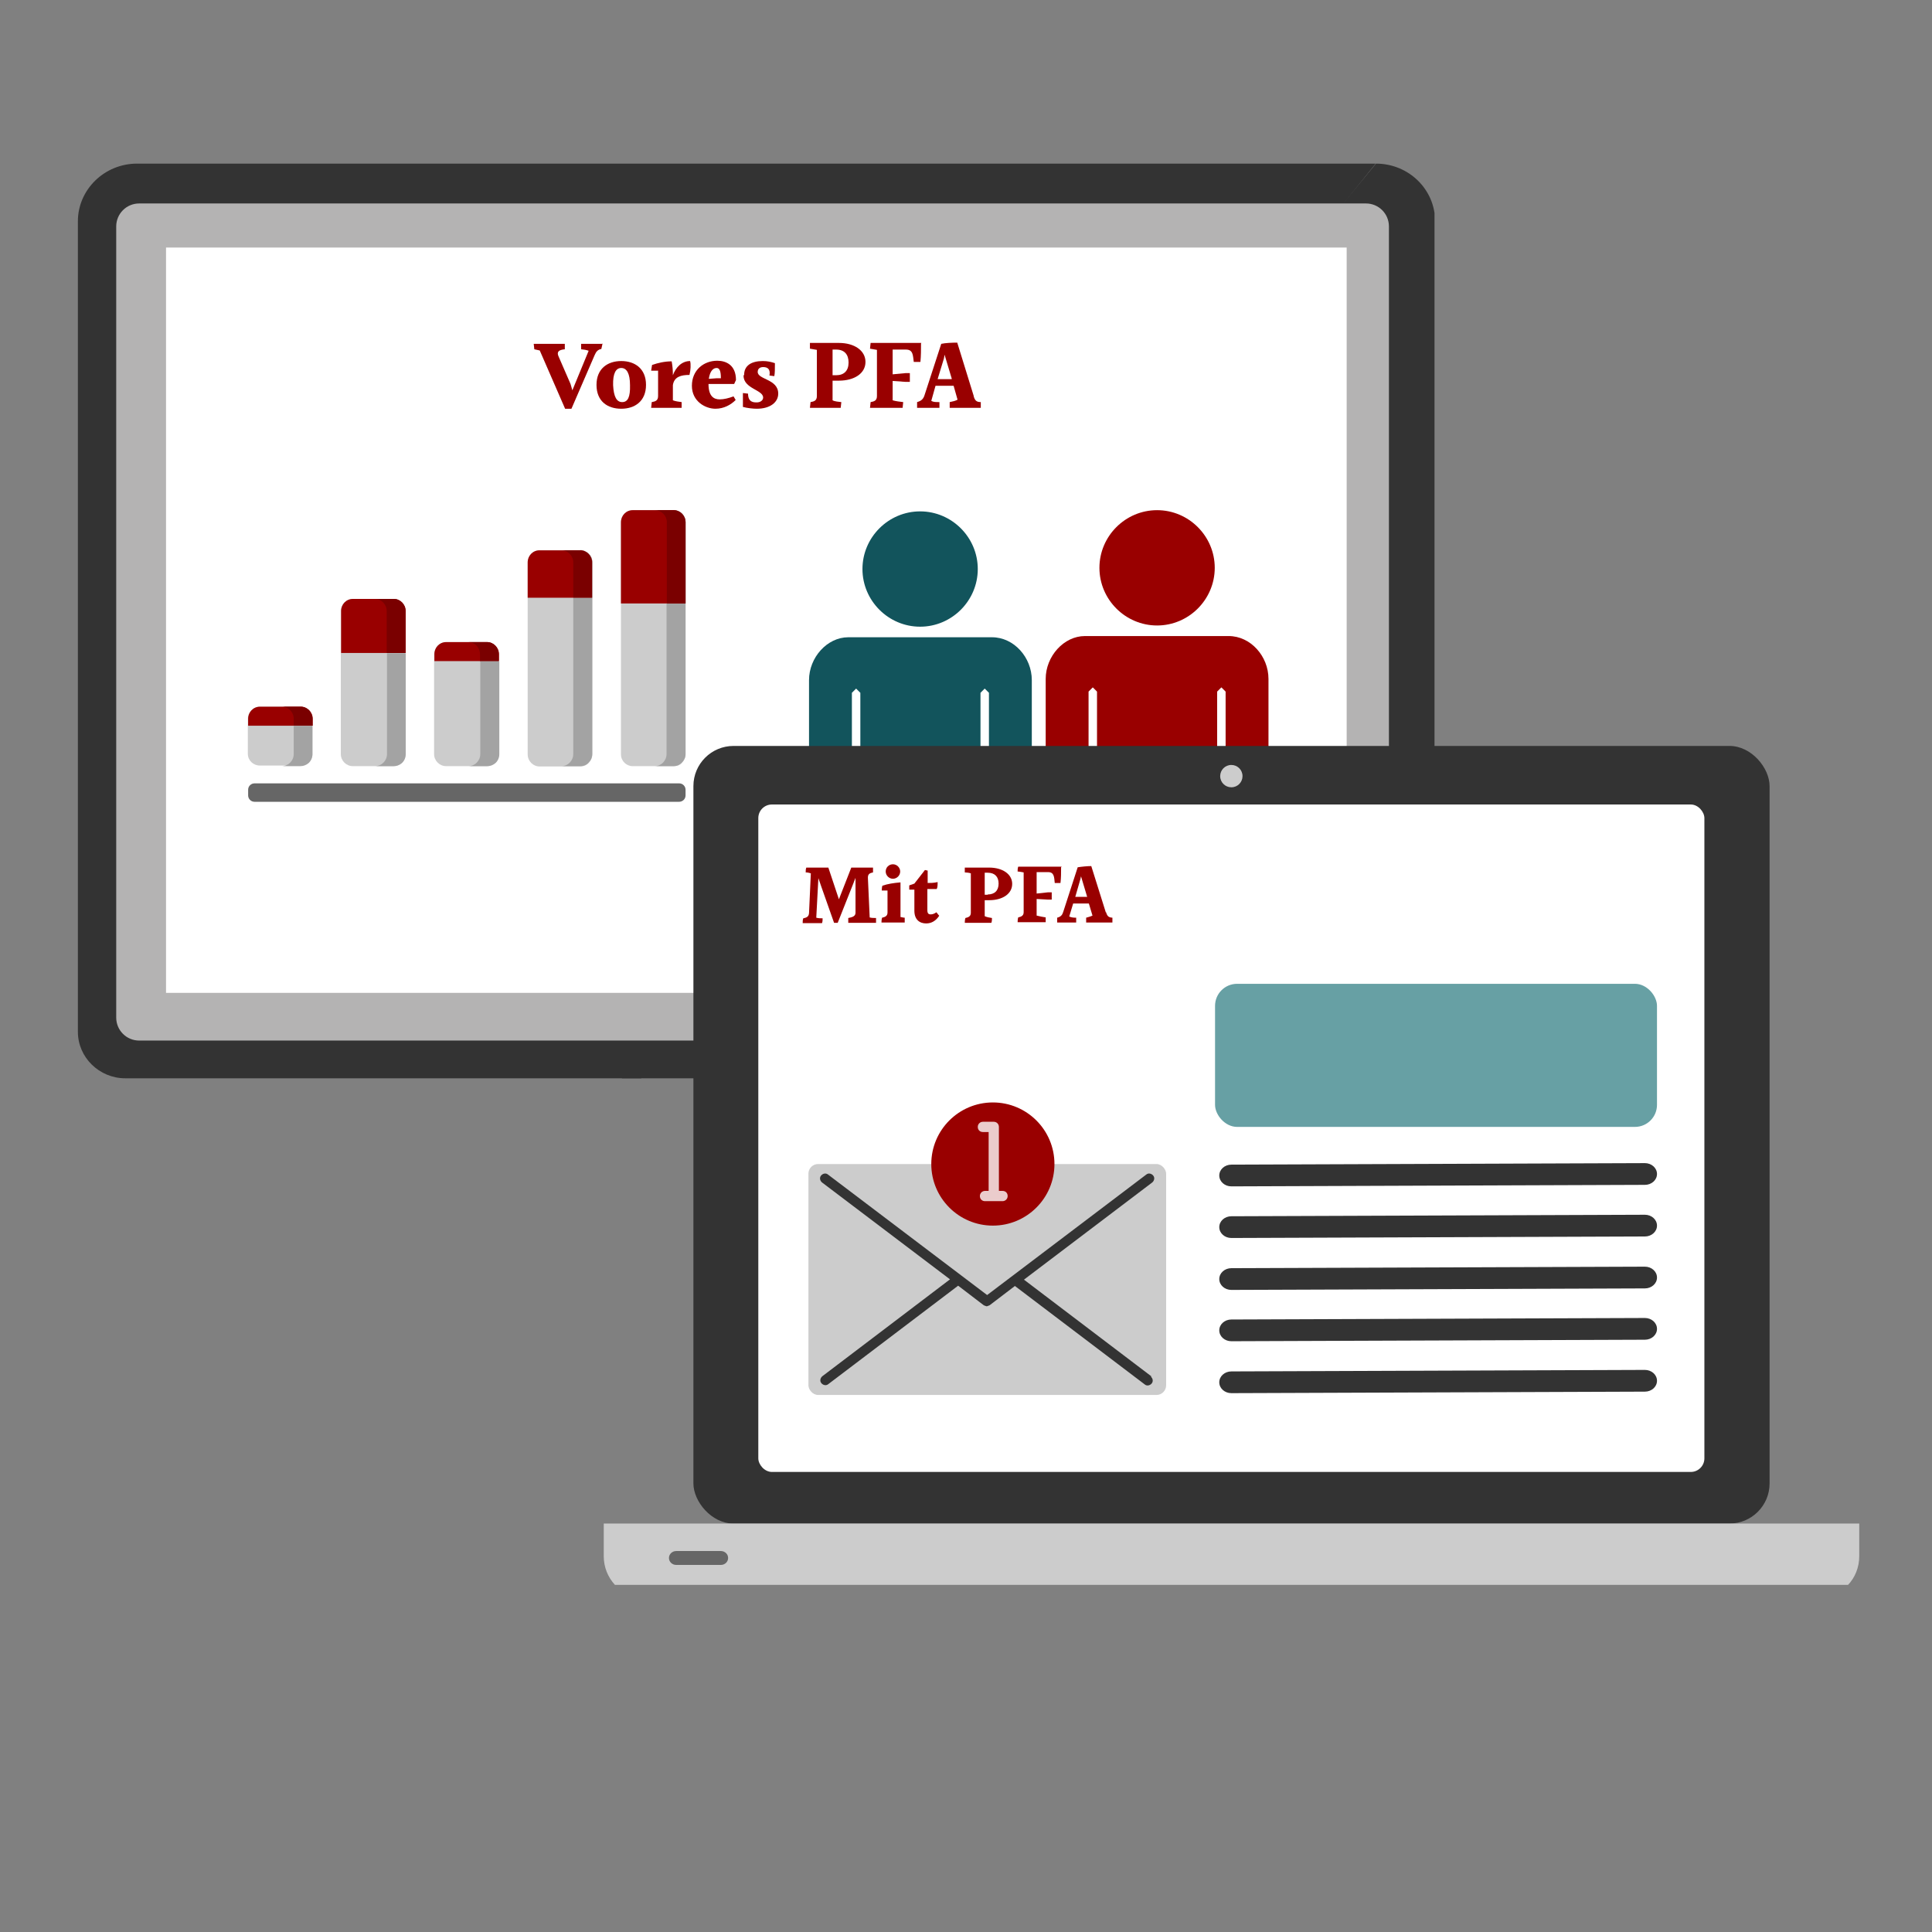 <?xml version="1.0" encoding="UTF-8"?>
<svg id="Design_64_px" data-name="Design 64 px" xmlns="http://www.w3.org/2000/svg" xmlns:xlink="http://www.w3.org/1999/xlink" viewBox="0 0 64 64">
  <rect x="0" y="0" width="64" height="64" fill="#808080" stroke="none"/>
  <defs>
    <style>
      .cls-1 {
        fill: #fff;
      }

      .cls-2 {
        fill: #b4b3b3;
      }

      .cls-3 {
        fill: #67a0a4;
      }

      .cls-4 {
        fill: #900;
      }

      .cls-5 {
        fill: #ebcccc;
      }

      .cls-6 {
        fill: #12545c;
      }

      .cls-7 {
        fill: #333;
      }

      .cls-8 {
        clip-path: url(#clippath-1);
      }

      .cls-9 {
        fill: #a3a3a3;
      }

      .cls-10 {
        fill: #7a0000;
      }

      .cls-11 {
        clip-path: url(#clippath);
      }

      .cls-12 {
        fill: none;
      }

      .cls-13 {
        fill: #ccc;
      }

      .cls-14 {
        fill: #666;
      }
    </style>
    <clipPath id="clippath">
      <rect class="cls-12" x="2.58" y="5.42" width="44.94" height="35.57"/>
    </clipPath>
    <clipPath id="clippath-1">
      <rect class="cls-12" x="2.79" y="5.42" width="44.94" height="35.57"/>
    </clipPath>
  </defs>
  <g>
    <g class="cls-11">
      <g>
        <path class="cls-7" d="m20.6,35.72h14.28l-6,3.97v-3.97h17.09c.87,0,1.57-.69,1.57-1.54V7.33c0-1.05-.87-1.91-1.96-1.91"/>
        <path class="cls-7" d="m45.57,5.42H4.54c-1.08,0-1.96.86-1.96,1.91v26.85c0,.85.71,1.54,1.57,1.54h17.09"/>
        <path class="cls-2" d="m4.61,6.74h40.64c.42,0,.76.34.76.76v26.21c0,.42-.34.76-.76.76H4.61c-.42,0-.76-.34-.76-.76V7.5c0-.42.34-.76.76-.76Z"/>
      </g>
    </g>
    <rect class="cls-1" x="5.5" y="8.2" width="39.11" height="24.69"/>
    <g class="cls-8">
      <g>
        <path class="cls-4" d="m19.96,11.38l-.04.18c-.11.02-.17.08-.22.2l-.77,1.78h-.21l-.84-1.93-.18-.04-.02-.18h1.03v.18c-.21.02-.27.09-.21.23l.4.92.06.21h0l.54-1.31c-.08-.03-.15-.04-.25-.05v-.18h.69Z"/>
        <path class="cls-4" d="m20.61,13.32c.19,0,.27-.17.26-.56,0-.39-.11-.57-.29-.57s-.28.18-.27.57c.02.39.12.56.3.56m-.03.22c-.46,0-.82-.25-.82-.79s.37-.79.82-.79.82.25.82.79-.37.79-.82.79"/>
        <path class="cls-4" d="m21.79,12.28h-.22l.03-.19c.2-.07.42-.12.65-.12.03.16.04.3.04.46.1-.27.3-.47.57-.47.03.1.02.3-.02.46-.28,0-.51.06-.55.34v.5c.07.03.2.05.29.06v.19h-1.01l.02-.19c.12-.02.21-.05.21-.2v-.85h0Z"/>
        <path class="cls-4" d="m23.88,12.52c0-.24-.05-.33-.14-.33-.11,0-.22.09-.26.36l.26-.02h.14Zm-.41.2c0,.4.17.51.37.51.14,0,.3-.04.46-.1l.07.12c-.16.16-.39.29-.67.29-.33,0-.78-.24-.78-.76s.39-.83.84-.83c.29,0,.62.14.62.64l-.06.13h-.86,0Z"/>
        <path class="cls-4" d="m24.65,12.42c0-.31.24-.46.62-.46.16,0,.28.03.4.07,0,.2,0,.33-.02.43l-.16-.02c.04-.23-.08-.28-.21-.28-.1,0-.18.05-.18.16,0,.26.68.23.68.72,0,.28-.26.5-.71.5-.12,0-.31-.02-.46-.06,0-.14,0-.31,0-.46l.17.02c0,.29.19.29.29.29.12,0,.21-.07.21-.16,0-.26-.65-.29-.65-.73"/>
        <path class="cls-4" d="m27.7,12.43c.26,0,.41-.15.41-.42s-.14-.43-.41-.43h-.12v.85s.12,0,.12,0Zm-.12.21v.62c.07.04.2.05.29.06l-.02.19h-1.02l.02-.19c.12-.02.21-.05.21-.2v-1.53l-.23-.04v-.19h.96c.51,0,.88.25.88.63s-.37.62-.88.62h-.21,0Z"/>
        <path class="cls-4" d="m30.51,11.38c0,.2,0,.41-.02.61h-.22c-.03-.22-.02-.41-.26-.41h-.44v.82l.43-.04h.14v.29h-.14l-.43-.03v.64c.09.03.26.05.35.06l-.02.19h-1.08l.02-.19c.12-.02.21-.05.21-.2v-1.53l-.23-.04.02-.19h1.68Z"/>
        <path class="cls-4" d="m31.53,12.55l-.24-.8-.02.12-.21.69h.46Zm.72.56c.04.15.09.21.24.21v.19h-1.03v-.19c.1-.02.19-.04.26-.08l-.13-.46h-.6l-.14.5c.07.04.15.04.27.04v.19h-.74v-.19c.14-.04.2-.1.24-.21l.56-1.72c.13-.03.37-.04.53-.04l.55,1.78h0Z"/>
        <path class="cls-14" d="m22.5,26.56h-14.07c-.12,0-.21-.1-.21-.21v-.19c0-.12.1-.21.21-.21h14.07c.12,0,.21.1.21.21v.19c0,.12-.1.21-.21.21"/>
        <path class="cls-14" d="m41.8,26.56h-14.8c-.12,0-.21-.1-.21-.21v-.18c0-.12.1-.21.21-.21h14.8c.12,0,.21.1.21.21v.18c0,.12-.1.21-.21.21"/>
        <path class="cls-13" d="m9.96,23.41h-1.35c-.22,0-.4.18-.4.4v1.16c0,.22.18.39.4.39h1.35c.22,0,.39-.18.39-.39v-1.16c0-.22-.18-.4-.39-.4"/>
        <path class="cls-13" d="m13.04,19.84h-1.35c-.22,0-.4.18-.4.4v4.74c0,.22.18.4.4.4h1.35c.22,0,.39-.18.39-.4v-4.74c0-.22-.18-.4-.39-.4"/>
        <path class="cls-13" d="m16.13,21.27h-1.35c-.22,0-.4.18-.4.4v3.31c0,.22.18.4.4.4h1.35c.22,0,.39-.18.39-.4v-3.31c0-.22-.18-.4-.39-.4"/>
        <path class="cls-13" d="m19.22,18.23h-1.35c-.22,0-.39.18-.39.4v6.36c0,.22.18.4.39.4h1.35c.22,0,.4-.18.4-.4v-6.36c0-.22-.18-.4-.4-.4"/>
        <path class="cls-13" d="m22.31,16.9h-1.35c-.22,0-.39.18-.39.4v7.69c0,.22.18.39.39.39h1.35c.22,0,.4-.18.4-.39v-7.69c0-.22-.18-.4-.4-.4"/>
        <path class="cls-4" d="m13.04,19.84h-1.35c-.22,0-.39.18-.39.4v1.39h2.14v-1.39c0-.22-.18-.4-.39-.4"/>
        <path class="cls-4" d="m19.22,18.23h-1.35c-.22,0-.39.18-.39.4v1.17h2.14v-1.17c0-.22-.18-.4-.39-.4"/>
        <path class="cls-4" d="m16.13,21.27h-1.35c-.22,0-.39.18-.39.4v.23h2.14v-.23c0-.22-.18-.4-.39-.4"/>
        <path class="cls-4" d="m9.96,23.41h-1.35c-.22,0-.39.18-.39.4v.23h2.14v-.23c0-.22-.18-.4-.39-.4"/>
        <path class="cls-4" d="m22.31,16.9h-1.35c-.22,0-.39.18-.39.4v2.69h2.14v-2.69c0-.22-.18-.4-.39-.4"/>
        <path class="cls-13" d="m10.22,25.27c-.07.06-.16.1-.27.1h0c.1,0,.2-.04.27-.1"/>
        <path class="cls-9" d="m10.35,24.05h-.62v.93c0,.22-.18.4-.4.4h.62c.1,0,.2-.04.27-.1.08-.07.13-.18.13-.29v-.93h0Z"/>
        <path class="cls-10" d="m9.96,23.41h-.62c.21,0,.39.18.39.4v.23h.62v-.23c0-.22-.18-.4-.39-.4"/>
        <path class="cls-13" d="m13.31,25.27c-.07.06-.16.1-.27.1h0c.1,0,.2-.04.27-.1"/>
        <path class="cls-9" d="m13.44,21.64h-.62v3.34c0,.22-.18.4-.4.4h.62c.1,0,.2-.04.27-.1.08-.07.13-.18.13-.29v-3.34h0Z"/>
        <path class="cls-10" d="m13.04,19.84h-.62c.21,0,.39.18.39.4v1.39h.62v-1.39c0-.22-.18-.4-.39-.4"/>
        <path class="cls-13" d="m16.4,25.27c-.07.06-.16.1-.27.1h0c.1,0,.2-.04.27-.1"/>
        <path class="cls-9" d="m16.53,21.9h-.62v3.08c0,.22-.18.4-.39.4h.62c.1,0,.2-.04.27-.1.08-.07.13-.18.13-.29v-3.08h0Z"/>
        <path class="cls-10" d="m16.13,21.27h-.62c.22,0,.39.18.39.4v.23h.62v-.23c0-.22-.18-.4-.39-.4"/>
        <path class="cls-13" d="m19.22,18.23h0c.11,0,.21.04.28.12-.07-.07-.17-.12-.28-.12m.28.12h0m0,6.92h0m0,0c-.07.07-.17.12-.28.12h0c.11,0,.21-.04.28-.12"/>
        <path class="cls-9" d="m19.22,18.23h0c.21,0,.39.18.39.4v1.17h-.62v5.18c0,.22-.18.4-.39.4h.62c.11,0,.21-.04.28-.12h0c.07-.07.12-.17.12-.29v-6.35c0-.11-.04-.21-.12-.28h0s0,0,0,0c-.07-.07-.17-.12-.28-.12"/>
        <path class="cls-10" d="m19.22,18.23h-.62c.21,0,.39.18.39.4v1.17h.62v-1.17c0-.22-.18-.4-.39-.4"/>
        <path class="cls-13" d="m22.31,16.9h0c.12,0,.22.05.29.13-.07-.08-.18-.13-.29-.13m.29,8.37h0m0,0c-.07.07-.17.12-.28.12h0c.11,0,.21-.04.28-.12"/>
        <path class="cls-9" d="m22.31,16.9h0c.21,0,.39.18.39.4v2.69h-.62v4.99c0,.22-.18.4-.39.4h.62c.11,0,.21-.04.28-.12h0c.07-.07.12-.17.12-.28v-7.68c0-.1-.04-.2-.1-.27-.07-.08-.18-.13-.29-.13"/>
        <path class="cls-10" d="m22.31,16.9h-.62c.22,0,.4.18.4.4v2.69h.62v-2.69c0-.22-.18-.4-.39-.4"/>
        <path class="cls-4" d="m40.24,18.81c0,1.05-.86,1.91-1.91,1.91s-1.91-.86-1.91-1.91.86-1.91,1.91-1.91,1.91.86,1.91,1.91"/>
        <path class="cls-4" d="m40.7,21.07h-4.76c-.7,0-1.3.67-1.3,1.42v2.84h1.42v-2.42l.14-.14.14.14v2.42h3.98v-2.42h0l.14-.14.14.14v2.42h1.42v-2.84c0-.75-.59-1.42-1.32-1.42"/>
        <path class="cls-6" d="m32.39,18.85c0,1.05-.86,1.91-1.91,1.91s-1.91-.86-1.91-1.91.86-1.91,1.91-1.91,1.91.86,1.91,1.91"/>
        <path class="cls-6" d="m32.86,21.11h-4.76c-.7,0-1.3.67-1.3,1.42v2.84h1.42v-2.42l.14-.14.14.14v2.42h3.98v-2.42h0l.14-.14.14.14v2.42h1.42v-2.84c0-.75-.59-1.42-1.32-1.42"/>
      </g>
    </g>
  </g>
  <g>
    <rect class="cls-7" x="22.97" y="24.71" width="35.65" height="25.76" rx="1.33" ry="1.33"/>
    <rect class="cls-1" x="25.12" y="26.65" width="31.34" height="22.11" rx=".45" ry=".45"/>
    <path class="cls-13" d="m61.59,51.55v-1.08H20v1.08c0,.37.14.7.37.95h40.85c.23-.24.37-.58.37-.95Z"/>
    <path class="cls-13" d="m40.79,25.34h0c.2,0,.37.16.37.37h0c0,.2-.16.37-.37.37h0c-.2,0-.37-.16-.37-.37h0c0-.2.16-.37.37-.37Z"/>
    <path class="cls-14" d="m22.4,51.38h1.48c.13,0,.24.1.24.23h0c0,.13-.11.23-.24.23h-1.48c-.13,0-.24-.1-.24-.23h0c0-.13.11-.23.24-.23Z"/>
    <rect class="cls-13" x="26.78" y="38.56" width="11.85" height="7.65" rx=".32" ry=".32"/>
    <path class="cls-7" d="m38.15,45.6l-4.23-3.21,4.25-3.22c.07-.06.09-.16.03-.23s-.16-.09-.23-.03l-5.27,3.99-5.27-3.99c-.07-.06-.17-.04-.23.03s-.04.17.03.23l4.24,3.21-4.23,3.21c-.07.06-.09.16-.03.23h0c.06.07.16.09.23.03l4.3-3.26.85.65s.05.02.08.03h.03s.06-.02.08-.03l.84-.64,4.3,3.26c.07.06.17.04.23-.03.06-.07.04-.17-.03-.23h.02Z"/>
    <circle class="cls-4" cx="32.89" cy="38.56" r="2.04"/>
    <path class="cls-5" d="m33.21,39.45h-.12v-2.12c0-.09-.07-.17-.17-.17h-.36c-.09,0-.17.07-.17.17s.07.17.17.17h.19v1.95h-.12c-.09,0-.17.07-.17.17s.07.17.17.17h.58c.09,0,.17-.07.17-.17s-.07-.17-.17-.17h0Z"/>
    <path class="cls-7" d="m54.49,42.68l-13.7.05c-.22,0-.4-.16-.4-.36h0c0-.2.18-.36.4-.36l13.7-.05c.22,0,.4.16.4.36h0c0,.2-.18.36-.4.36Z"/>
    <path class="cls-7" d="m54.49,40.96l-13.7.05c-.22,0-.4-.16-.4-.36h0c0-.2.18-.36.4-.36l13.7-.05c.22,0,.4.16.4.36h0c0,.2-.18.36-.4.36Z"/>
    <path class="cls-7" d="m54.49,39.25l-13.7.05c-.22,0-.4-.16-.4-.36h0c0-.2.18-.36.4-.36l13.7-.05c.22,0,.4.16.4.36h0c0,.2-.18.36-.4.36Z"/>
    <path class="cls-7" d="m54.49,46.1l-13.7.05c-.22,0-.4-.16-.4-.36h0c0-.2.18-.36.4-.36l13.7-.05c.22,0,.4.16.4.36h0c0,.2-.18.36-.4.36Z"/>
    <path class="cls-7" d="m54.49,44.38l-13.7.05c-.22,0-.4-.16-.4-.36h0c0-.2.18-.36.4-.36l13.7-.05c.22,0,.4.16.4.36h0c0,.2-.18.36-.4.36Z"/>
    <rect class="cls-3" x="40.25" y="32.59" width="14.64" height="4.74" rx=".73" ry=".73"/>
    <g>
      <path class="cls-4" d="m28.8,30.39c.07.02.15.02.22.02v.16h-.92v-.16c.09-.02.24-.04.24-.17v-1.16l-.09.23-.5,1.26h-.12l-.42-1.19-.1-.29-.07,1.31c.07.02.14.02.21.02,0,.05,0,.11-.02.16h-.64c0-.06,0-.11.02-.16.09-.02.18-.04.19-.17l.06-1.32c-.06-.02-.11-.03-.17-.03,0-.06,0-.11.02-.16h.73l.35,1.05.41-1.05h.72c0,.06,0,.09,0,.16-.09.02-.17.04-.17.17l.06,1.33h-.02Z"/>
      <path class="cls-4" d="m29.81,30.37s.11.03.16.03c0,.05,0,.11,0,.16h-.77s0-.11.02-.16c.09-.02.18-.05.18-.17v-.73h-.19s0-.11.02-.16c.18-.06.36-.09.6-.11v1.14h0Zm-.47-1.5c0-.14.11-.24.24-.24s.24.11.24.24-.11.24-.24.24-.24-.11-.24-.24Z"/>
      <path class="cls-4" d="m31.11,30.34c-.1.15-.24.25-.43.25-.22,0-.39-.13-.39-.42v-.7c-.06,0-.12,0-.17,0v-.14c.06-.02.11-.04.17-.06l.35-.45.09.02v.41c.09,0,.2,0,.33-.03,0,.09,0,.17-.03.23h-.31v.7c0,.11.04.14.11.14.06,0,.12-.02.19-.07l.07.09.02.02Z"/>
      <path class="cls-4" d="m32.62,29.81v.54c.06.03.17.05.24.06,0,.05,0,.11-.02.16h-.88s0-.11.02-.16c.09-.02.18-.05.18-.17v-1.31c-.06-.02-.15-.03-.2-.03,0-.05,0-.11,0-.16h.81c.43,0,.76.21.76.54s-.32.54-.76.54h-.18,0Zm.1-.18c.23,0,.36-.13.36-.36s-.13-.36-.36-.36h-.1v.73s.1,0,.1,0Z"/>
      <path class="cls-4" d="m35.15,28.73c0,.17,0,.35-.02.52h-.19c-.02-.2-.02-.36-.22-.36h-.38v.71l.37-.04h.13v.24h-.13l-.37-.02v.55c.08.02.22.05.3.06,0,.05,0,.11,0,.16h-.93s0-.11.02-.16c.09-.02.18-.05.18-.17v-1.32s-.15-.03-.2-.03c0-.05,0-.11.02-.16h1.44,0Z"/>
      <path class="cls-4" d="m36.64,30.22c.04.13.08.17.21.18,0,.06,0,.1,0,.16h-.87c0-.06,0-.1,0-.16.07-.02.15-.04.21-.07l-.12-.4h-.52l-.13.43c.06.03.13.04.23.04,0,.06,0,.1,0,.16h-.63c0-.06,0-.11,0-.16.12-.03.17-.09.2-.19l.48-1.48c.12-.02.32-.04.45-.04,0,0,.48,1.53.48,1.53Zm-.62-.49l-.21-.7-.02.09-.17.59h.4,0Z"/>
    </g>
  </g>
</svg>